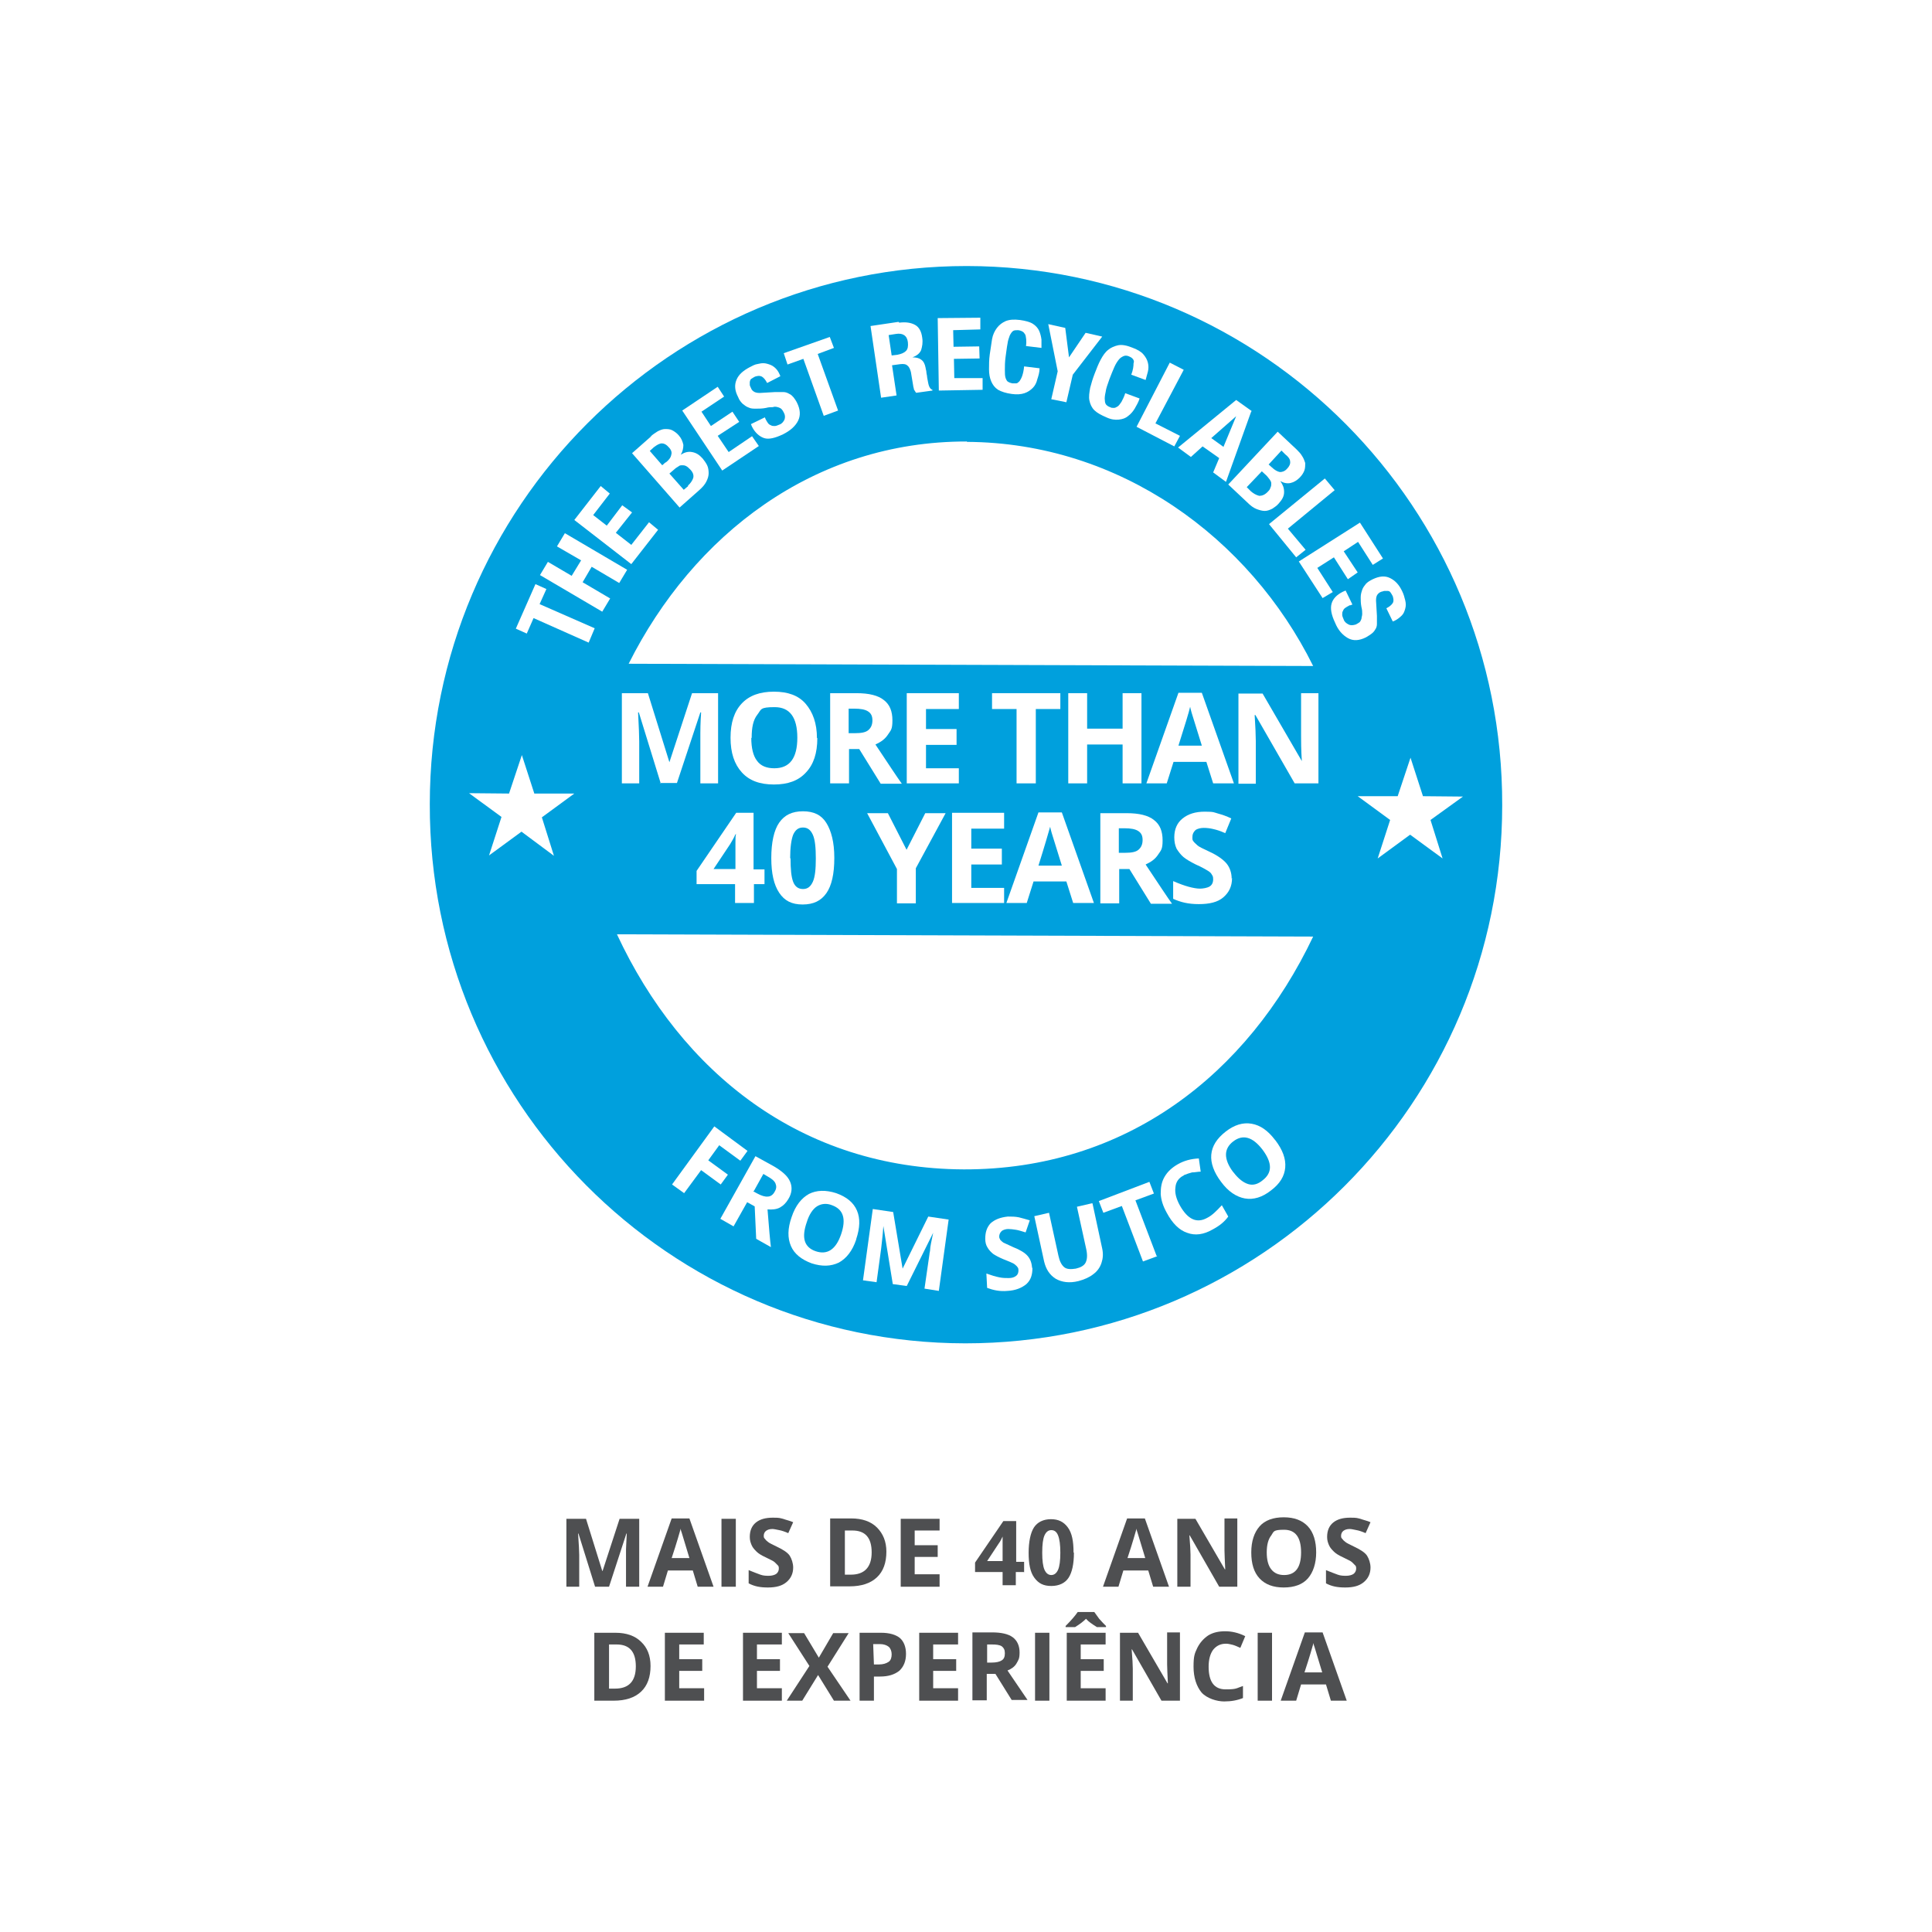 <?xml version="1.0" encoding="UTF-8"?>
<svg xmlns="http://www.w3.org/2000/svg" version="1.1" viewBox="0 0 512 512">
  <defs>
    <style>
      .cls-1 {
        fill: #4e4f51;
      }

      .cls-2 {
        fill: #fff;
      }

      .cls-3 {
        fill: #00a0dd;
      }

      .cls-4 {
        fill: none;
        stroke: #fff;
        stroke-width: .7px;
      }
    </style>
  </defs>
  <g>
    <g id="Erfahrung">
      <rect class="cls-2" width="512" height="512"></rect>
      <g>
        <path class="cls-1" d="M157.7,420.5l-4.4-14.1h-.1c.2,2.9.3,4.8.3,5.7v8.4h-3.4v-18h5.2l4.3,13.8h.1l4.5-13.8h5.2v18h-3.5v-9.9c0-.6.1-1.9.2-4.2h-.1l-4.6,14.1h-3.7Z"></path>
        <path class="cls-1" d="M184.9,420.5l-1.3-4.3h-6.6l-1.3,4.3h-4.1l6.4-18.1h4.7l6.4,18.1h-4.2ZM182.7,412.9c-1.2-3.9-1.8-6-2-6.6-.2-.5-.3-.9-.3-1.2-.3,1-1,3.6-2.4,7.8h4.7Z"></path>
        <path class="cls-1" d="M191.2,420.5v-18h3.8v18h-3.8Z"></path>
        <path class="cls-1" d="M210.2,415.4c0,1.6-.6,2.9-1.8,3.9s-2.8,1.4-4.9,1.4-3.6-.3-5.1-1.1v-3.5c1.2.5,2.3.9,3.1,1.2.8.3,1.6.3,2.3.3s1.5-.2,1.9-.5.7-.8.7-1.4-.1-.7-.3-.9-.5-.5-.8-.8-1.2-.7-2.4-1.3c-1.1-.5-1.9-1-2.4-1.5s-1-1-1.3-1.7-.5-1.3-.5-2.2c0-1.6.5-2.9,1.6-3.8s2.6-1.3,4.5-1.3,1.8.1,2.7.3c.8.3,1.8.5,2.7.9l-1.3,2.9c-.9-.4-1.8-.7-2.4-.8s-1.3-.3-1.8-.3c-.8,0-1.3.2-1.7.5s-.6.8-.6,1.3.1.6.3.8c.2.3.4.5.8.8.3.3,1.2.7,2.4,1.3,1.7.8,2.9,1.6,3.4,2.4s.9,2,.9,3.1Z"></path>
        <path class="cls-1" d="M234.9,411.2c0,2.9-.8,5.2-2.5,6.8-1.7,1.6-4.1,2.4-7.3,2.4h-5.1v-18h5.6c2.9,0,5.2.8,6.8,2.4,1.6,1.6,2.5,3.7,2.5,6.4ZM231,411.4c0-3.9-1.7-5.8-5.1-5.8h-2v11.7h1.6c3.6,0,5.5-2,5.5-5.9Z"></path>
        <path class="cls-1" d="M249,420.5h-10.3v-18h10.3v3.1h-6.6v3.9h6.1v3.1h-6.1v4.6h6.6v3.3Z"></path>
        <path class="cls-1" d="M305.6,420.5l-1.3-4.3h-6.6l-1.3,4.3h-4.1l6.4-18.1h4.7l6.4,18.1h-4.2ZM303.5,412.9c-1.2-3.9-1.8-6-2-6.6-.2-.5-.3-.9-.3-1.2-.3,1-1,3.6-2.4,7.8h4.7Z"></path>
        <path class="cls-1" d="M328,420.5h-4.9l-7.8-13.6h-.1c.2,2.4.3,4.1.3,5.1v8.5h-3.5v-18h4.8l7.8,13.4h.1c-.1-2.4-.2-4-.2-5v-8.5h3.4v18.1h.1Z"></path>
        <path class="cls-1" d="M348.8,411.4c0,2.9-.8,5.3-2.2,6.9-1.4,1.6-3.6,2.4-6.4,2.4s-4.9-.8-6.4-2.4-2.2-3.9-2.2-6.9.8-5.3,2.2-6.9c1.4-1.6,3.6-2.4,6.4-2.4s4.9.8,6.4,2.4c1.5,1.6,2.2,4,2.2,6.9ZM335.7,411.4c0,2,.4,3.5,1.2,4.5.8,1,1.9,1.5,3.4,1.5,3,0,4.5-2,4.5-6s-1.5-6-4.5-6-2.7.5-3.4,1.5c-.8,1-1.2,2.5-1.2,4.5Z"></path>
        <path class="cls-1" d="M363.2,415.4c0,1.6-.6,2.9-1.8,3.9s-2.8,1.4-4.9,1.4-3.6-.3-5.1-1.1v-3.5c1.2.5,2.3.9,3.1,1.2.8.3,1.6.3,2.3.3s1.5-.2,1.9-.5.7-.8.7-1.4-.1-.7-.3-.9l-.8-.8c-.3-.3-1.2-.7-2.4-1.3-1.1-.5-1.9-1-2.4-1.5s-1-1-1.3-1.7-.5-1.3-.5-2.2c0-1.6.5-2.9,1.6-3.8s2.6-1.3,4.5-1.3,1.8.1,2.7.3c.8.3,1.8.5,2.7.9l-1.3,2.9c-.9-.4-1.8-.7-2.4-.8s-1.3-.3-1.8-.3c-.8,0-1.3.2-1.7.5-.4.3-.6.8-.6,1.3s.1.6.3.8c.2.3.4.5.8.8.3.3,1.2.7,2.4,1.3,1.7.8,2.9,1.6,3.4,2.4s.9,2,.9,3.1Z"></path>
        <path class="cls-1" d="M172.4,441.5c0,2.9-.8,5.2-2.5,6.8-1.7,1.6-4.1,2.4-7.3,2.4h-5.1v-18h5.6c2.9,0,5.2.8,6.8,2.4,1.6,1.5,2.5,3.6,2.5,6.4ZM168.5,441.6c0-3.9-1.7-5.8-5.1-5.8h-2v11.7h1.6c3.6,0,5.5-1.9,5.5-5.9Z"></path>
        <path class="cls-1" d="M186.5,450.7h-10.3v-18h10.3v3.1h-6.5v3.9h6.1v3.1h-6.1v4.6h6.6v3.3h-.1Z"></path>
        <path class="cls-1" d="M207.2,450.7h-10.3v-18h10.3v3.1h-6.6v3.9h6.1v3.1h-6.1v4.6h6.6v3.3Z"></path>
        <path class="cls-1" d="M225.4,450.7h-4.4l-4.2-6.8-4.2,6.8h-4.1l6-9.2-5.6-8.7h4.2l3.9,6.5,3.8-6.5h4.1l-5.6,8.9,6.1,9Z"></path>
        <path class="cls-1" d="M240.1,438.3c0,1.9-.6,3.4-1.8,4.5-1.3,1-2.9,1.5-5.1,1.5h-1.6v6.4h-3.8v-18h5.7c2.2,0,3.9.5,5,1.4,1,.9,1.6,2.3,1.6,4.2ZM231.6,441.1h1.3c1.2,0,2-.3,2.6-.7.6-.4.8-1.2.8-2s-.3-1.6-.8-2-1.3-.7-2.3-.7h-1.8l.2,5.4h0Z"></path>
        <path class="cls-1" d="M253.9,450.7h-10.3v-18h10.3v3.1h-6.6v3.9h6.1v3.1h-6.1v4.6h6.6v3.3Z"></path>
        <path class="cls-1" d="M261.5,443.7v6.9h-3.8v-18h5.2c2.4,0,4.3.4,5.5,1.3s1.8,2.3,1.8,4-.3,2-.8,2.9-1.4,1.5-2.4,1.9c2.7,4,4.5,6.6,5.3,7.8h-4.2l-4.3-6.9h-2.3ZM261.5,440.6h1.3c1.2,0,2.1-.2,2.7-.6s.8-1,.8-1.9-.3-1.4-.8-1.8c-.6-.4-1.5-.5-2.7-.5h-1.2v4.8h0Z"></path>
        <path class="cls-1" d="M274.3,450.7v-18h3.8v18h-3.8Z"></path>
        <path class="cls-1" d="M290.7,431.2c-1.3-.8-2.3-1.5-2.9-2.2-.7.7-1.6,1.4-2.9,2.2h-2.5v-.3c1.5-1.5,2.6-2.8,3.2-3.7h4.4c.3.4.7,1,1.3,1.8.7.8,1.3,1.4,1.8,1.9v.3h-2.4ZM293,450.7h-10.3v-18h10.3v3.1h-6.6v3.9h6.1v3.1h-6.1v4.6h6.6v3.3Z"></path>
        <path class="cls-1" d="M312.7,450.7h-4.9l-7.8-13.6h-.1c.2,2.4.3,4.1.3,5.1v8.5h-3.4v-18h4.8l7.8,13.4h.1c-.1-2.4-.2-4-.2-5v-8.5h3.4v18.1h0Z"></path>
        <path class="cls-1" d="M324.9,435.6c-1.4,0-2.5.5-3.4,1.6-.8,1.1-1.2,2.6-1.2,4.5,0,4,1.5,6,4.5,6s2.8-.3,4.6-.9v3.2c-1.5.6-3.1.9-5,.9s-4.6-.8-6-2.4c-1.3-1.6-2.1-3.9-2.1-6.8s.3-3.5,1-5c.7-1.4,1.7-2.5,2.9-3.3,1.3-.8,2.8-1.1,4.5-1.1s3.5.4,5.3,1.3l-1.3,3.1c-.7-.3-1.3-.6-2-.8-.5-.1-1.1-.3-1.8-.3Z"></path>
        <path class="cls-1" d="M333.3,450.7v-18h3.8v18h-3.8Z"></path>
        <path class="cls-1" d="M352.7,450.7l-1.3-4.3h-6.6l-1.3,4.3h-4.1l6.4-18.1h4.7l6.4,18.1h-4.2ZM350.4,443.2c-1.2-3.9-1.8-6-2-6.6-.2-.5-.3-.9-.3-1.2-.3,1-1,3.6-2.4,7.8h4.7Z"></path>
      </g>
      <path class="cls-3" d="M255.4,309.9c-43-.2-74.8-25.6-91.9-62.3l184.5.6c-17.4,36.6-49.7,61.8-92.6,61.7M256.2,117.1c40.5.2,74.9,25.3,91.8,59.4l-181.4-.6c17.1-34.1,49.1-59,89.7-58.9M256.2,70.5c-78.4,0-142.3,63.7-142.3,142.6-.2,78.8,63.3,142.8,141.9,142.9,78.4,0,142.3-63.7,142.3-142.6.2-78.8-63.3-142.8-141.9-142.9"></path>
      <g>
        <path class="cls-2" d="M156.4,321l-1.1-1,1.1,1Z"></path>
        <path class="cls-4" d="M156.4,321l-1.1-1,1.1,1Z"></path>
        <polygon class="cls-2" points="144.8 156.1 143 160.1 157.6 166.5 156 170.3 141.4 163.8 139.6 167.9 136.7 166.6 141.9 154.8 144.8 156.1"></polygon>
        <polygon class="cls-2" points="145.2 148.9 151.5 152.6 154 148.5 147.6 144.8 149.7 141.3 166.2 151 164.1 154.5 156.8 150.2 154.4 154.3 161.7 158.6 159.6 162.1 143.1 152.4 145.2 148.9"></polygon>
        <polygon class="cls-2" points="161.6 130.8 157.2 136.5 160.8 139.3 164.9 133.9 167.5 135.8 163.2 141.2 167.3 144.4 172 138.4 174.4 140.4 167.3 149.5 152.2 137.8 159.2 128.8 161.6 130.8"></polygon>
        <path class="cls-2" d="M182.3,128.7c.7-.6,1.2-1.4,1.4-2,.2-.7,0-1.5-.8-2.3-.4-.4-.7-.7-1.1-.9s-.7-.2-1-.2-.7,0-1,.3c-.3.2-.7.4-1,.7l-1.4,1.2,3.8,4.3,1.2-1h0ZM176.4,122.6c.9-.7,1.4-1.4,1.5-2.1.2-.6,0-1.3-.7-2-.6-.7-1.2-1-1.8-1-.6,0-1.3.4-2.1,1l-1.1,1,3.3,3.8.9-.8h0ZM172.4,115.7c.6-.6,1.3-1,1.9-1.4.6-.3,1.3-.6,1.9-.6.6,0,1.3,0,1.9.3.6.3,1.3.8,1.8,1.4.7.8,1,1.6,1.2,2.5,0,.9-.2,1.8-.7,2.6h0c1-.6,1.9-.9,3-.7s1.9.7,2.8,1.7c.5.6.9,1.2,1.2,1.8s.4,1.4.4,2.1-.2,1.4-.6,2.2-1,1.5-1.9,2.3l-5.2,4.6-12.6-14.4,5.1-4.5h-.2Z"></path>
        <polygon class="cls-2" points="191.9 105.1 185.9 109.1 188.4 112.9 194.1 109.1 195.9 111.8 190.2 115.5 193.1 119.8 199.3 115.6 201.1 118.2 191.4 124.7 180.8 108.8 190.2 102.5 191.9 105.1"></polygon>
        <path class="cls-2" d="M202.9,111.1c.2.4.4.7.6,1s.5.5.8.6c.3.2.6.2,1,.2s.8-.2,1.3-.4c.6-.2,1-.7,1.3-1.3.2-.6.2-1.2-.2-1.9-.2-.4-.4-.7-.6-.9-.2-.2-.6-.4-1-.5s-.8-.2-1.3,0c-.5,0-1.1,0-1.8.2-1,.2-1.8.2-2.6.2s-1.4,0-2-.3c-.6-.2-1.1-.6-1.6-1-.5-.5-.9-1-1.2-1.8-.9-1.7-1-3.2-.4-4.6s1.8-2.4,3.5-3.3,1.6-.7,2.4-.9,1.5-.2,2.2,0c.7.2,1.3.4,1.9.9.6.5,1,1,1.4,1.9l.2.5-3.5,1.8c-.4-.8-.9-1.4-1.4-1.7-.6-.3-1.1-.2-1.8,0-.4.2-.7.4-1,.6s-.3.5-.4.8v.8c0,.2.2.6.3.8.2.6.6.9,1,1.1s1.1.3,2,.2l3.4-.2h2.2c.6,0,1.1.2,1.6.5.5.2.8.6,1.1.9.3.4.6.8.9,1.4.9,1.8,1,3.4.3,4.8-.7,1.4-2,2.6-4,3.6-2.1,1-3.8,1.4-5,1s-2.4-1.4-3.2-3l-.3-.7,3.7-1.8.2.5v-.2Z"></path>
        <polygon class="cls-2" points="221 92.2 216.7 93.8 222.1 108.8 218.3 110.2 212.9 95.1 208.7 96.6 207.7 93.6 219.9 89.3 221 92.2"></polygon>
        <path class="cls-2" d="M237.9,94c1-.2,1.7-.5,2.2-1,.5-.5.6-1.3.5-2.3-.2-1.8-1.4-2.5-3.2-2.2l-1.9.3.8,5.4,1.7-.2h0ZM238.4,85.5c1.7-.2,3,0,4.1.6s1.7,1.8,1.9,3.4c.2,1.3,0,2.3-.3,3.3-.4.9-1.2,1.5-2.3,1.9h0c1,0,1.8.2,2.3.6.6.4,1,1.1,1.2,2.2,0,.3.2.7.2,1.1,0,.4.2.9.2,1.4.2,1,.3,1.8.5,2.3.2.5.5.9.9,1v.2l-4.3.6c-.2-.2-.4-.6-.6-.9,0-.3-.2-.7-.2-1l-.6-3.6c-.2-.7-.4-1.3-.9-1.7-.4-.4-1-.5-1.9-.4l-2.2.3,1.2,8-4.1.6-2.8-19,7.4-1.1.2.2Z"></path>
        <polygon class="cls-2" points="259.8 87.3 252.6 87.5 252.7 91.9 259.5 91.8 259.6 95 252.8 95.1 252.9 100.2 260.4 100.2 260.4 103.3 248.8 103.5 248.5 84.3 259.8 84.2 259.8 87.3"></polygon>
        <path class="cls-2" d="M271.6,88.6c-.2-.6-.9-1-1.8-1.1-.5,0-1,0-1.3.2s-.6.6-.9,1.2c-.2.6-.5,1.3-.6,2.2-.2,1-.3,2.1-.5,3.4-.2,1.4-.2,2.6-.2,3.5s0,1.6.2,2.2c.2.5.4.9.7,1,.3.2.7.3,1.1.4h1c.3,0,.6-.3.9-.6.2-.3.5-.8.7-1.4s.4-1.4.5-2.5l4.1.5c0,1-.3,2-.6,2.9-.2.9-.6,1.7-1.2,2.3-.6.6-1.3,1.1-2.2,1.4s-2,.4-3.4.2c-1.5-.2-2.7-.6-3.6-1.1-.9-.6-1.4-1.3-1.8-2.2s-.6-2-.6-3.2,0-2.6.2-4c.2-1.4.4-2.8.6-4s.7-2.2,1.3-3,1.4-1.4,2.3-1.8c1-.4,2.2-.5,3.8-.3,1.4.2,2.6.5,3.4,1s1.4,1.2,1.7,1.9.5,1.5.6,2.3c0,.8,0,1.5,0,2.2l-4.1-.5c.2-1.4,0-2.4-.2-3.1"></path>
        <polygon class="cls-2" points="283.3 94.7 283.3 94.7 287.7 88.2 292.1 89.2 284.3 99.3 282.6 106.6 278.6 105.8 280.3 98.4 277.8 85.9 282.3 86.9 283.3 94.7"></polygon>
        <path class="cls-2" d="M300.5,95.9c0-.7-.6-1.2-1.4-1.5-.5-.2-1-.2-1.4,0-.4.2-.8.4-1.2.9s-.8,1.1-1.2,2-.8,1.9-1.3,3.2c-.5,1.4-.9,2.5-1,3.4-.2.9-.3,1.6-.2,2.2,0,.6.2,1,.4,1.2s.6.5,1,.6c.3.2.6.2,1,.2s.6-.2,1-.4c.3-.2.6-.6,1-1.2.3-.6.7-1.3,1-2.3l3.8,1.4c-.3,1-.8,1.8-1.3,2.7-.5.8-1,1.4-1.8,2-.6.5-1.4.8-2.4.9s-2,0-3.3-.6c-1.4-.6-2.5-1.2-3.2-1.9s-1.1-1.6-1.3-2.6c-.2-1,0-2.1.2-3.3.3-1.2.7-2.5,1.2-3.8s1-2.6,1.6-3.7c.6-1.1,1.2-2,2-2.6.7-.6,1.7-1,2.6-1.2,1-.2,2.2,0,3.7.6,1.4.5,2.4,1.1,3,1.8.6.7,1,1.4,1.2,2.2s.2,1.6,0,2.4-.4,1.5-.6,2.2l-3.8-1.4c.5-1.3.6-2.3.6-3"></path>
        <polygon class="cls-2" points="310 96.1 313.7 98 306.2 112.2 312.7 115.5 311.2 118.3 301.2 113.1 310 96.1"></polygon>
        <path class="cls-2" d="M324.2,118.5l3.4-8.2h0l-6.6,5.8s3.2,2.3,3.2,2.3ZM331.6,109l-6.7,18.7-3.4-2.5,1.6-3.8-4.4-3.1-3.1,2.8-3.4-2.5,15.4-12.6,4.2,3h0Z"></path>
        <path class="cls-2" d="M337,123.8c.8.8,1.6,1.2,2.2,1.3.6,0,1.3-.2,1.9-.9.6-.6.9-1.3.8-1.9,0-.6-.5-1.3-1.3-1.9l-1-1-3.4,3.7.9.8h0ZM331.5,130.2c.7.6,1.4,1,2.2,1.2.7,0,1.4-.2,2.2-1s.6-.8.8-1.2.2-.7.2-1.1-.2-.7-.4-1-.5-.6-.8-1l-1.3-1.2-4,4.2,1.1,1.1ZM343.6,119.1c.6.6,1.1,1.1,1.5,1.8.4.6.6,1.2.8,1.8,0,.6,0,1.3-.2,1.9-.2.6-.6,1.3-1.3,2-.7.7-1.5,1.2-2.4,1.4-.9.2-1.8,0-2.7-.5h0c.7,1,1,1.8,1,2.9s-.5,2-1.4,3c-.5.6-1.1,1-1.7,1.4-.6.3-1.3.6-2,.6s-1.4-.2-2.2-.5-1.6-.9-2.5-1.8l-5-4.7,13.1-14,5,4.7h0Z"></path>
        <polygon class="cls-2" points="351.1 126.8 353.7 129.9 341.3 140.1 346 145.7 343.5 147.7 336.3 138.9 351.1 126.8"></polygon>
        <polygon class="cls-2" points="363.8 149.7 359.9 143.6 356.1 146.1 359.8 151.7 357.2 153.5 353.5 147.7 349.1 150.5 353.2 156.9 350.5 158.5 344.2 148.8 360.4 138.5 366.5 148 363.8 149.7"></polygon>
        <path class="cls-2" d="M357.5,160.5c-.4.2-.7.4-1,.6s-.5.5-.6.8c-.2.3-.2.6-.2,1s.2.8.4,1.3c.2.6.7,1,1.3,1.3.6.3,1.2.2,1.9,0,.4-.2.7-.4,1-.6.2-.2.4-.6.5-.9,0-.4.2-.8.2-1.3s0-1.1-.2-1.8c-.2-1-.2-1.8-.2-2.6s.2-1.4.4-2,.6-1.1,1-1.6c.5-.5,1-.8,1.8-1.2,1.7-.8,3.2-1,4.6-.3s2.4,1.8,3.2,3.5c.4.8.6,1.6.8,2.4s.2,1.5,0,2.2c-.2.7-.4,1.3-.9,1.8s-1.1,1-1.9,1.4l-.5.2-1.7-3.5c.8-.4,1.4-.9,1.7-1.4.3-.5.2-1.1,0-1.8-.2-.4-.4-.7-.6-1s-.5-.4-.8-.4-.6,0-.8,0c-.2,0-.6.2-.8.2-.6.2-1,.6-1.2,1s-.3,1.1-.2,2l.2,3.4c0,.8,0,1.5,0,2.2,0,.6-.2,1.1-.5,1.5-.2.4-.6.8-1,1.1s-.9.6-1.4.9c-1.8.9-3.4,1-4.8.2s-2.6-2.1-3.4-4.1c-1-2.1-1.3-3.8-.9-5.1.4-1.3,1.4-2.3,3-3.1l.7-.3,1.8,3.7-.5.2h-.2Z"></path>
        <path class="cls-2" d="M181.3,316.2l-3.2-2.3,11.2-15.4,8.8,6.5-1.9,2.6-5.6-4.1-2.9,4,5.2,3.8-1.9,2.6-5.2-3.8-4.5,6.1Z"></path>
        <path class="cls-2" d="M198,318.6l-3.6,6.4-3.5-2,9.3-16.6,4.9,2.7c2.2,1.3,3.7,2.6,4.3,4.1.6,1.4.5,3-.5,4.6-.6,1-1.3,1.7-2.2,2.2s-2.1.6-3.3.5c.4,5.1.7,8.5.9,10l-3.9-2.2-.4-8.6-1.8-1h0ZM199.6,315.7l1.1.6c1.1.6,2.1.9,2.8.8.7,0,1.4-.5,1.8-1.3.5-.8.5-1.5.2-2.2s-1.1-1.3-2.2-1.9l-1-.6-2.5,4.5h0Z"></path>
        <path class="cls-2" d="M226.9,328.5c-1,3-2.6,5-4.6,6.1-2.1,1-4.4,1.1-7.2.2-2.7-1-4.6-2.5-5.5-4.6-.9-2.1-.9-4.6.2-7.7,1-3,2.6-5,4.6-6.1,2-1,4.4-1.1,7.2-.2,2.8,1,4.6,2.5,5.5,4.6.9,2.1.8,4.6-.2,7.6h0ZM213.8,323.9c-.7,2-.9,3.7-.5,5s1.4,2.2,2.9,2.7c3,1,5.3-.4,6.7-4.5,1.4-4.1.6-6.6-2.4-7.7-1.5-.6-2.9-.4-4,.3s-2.1,2.2-2.7,4.2Z"></path>
        <path class="cls-2" d="M236.6,340.3l-2.5-15.4h0c-.2,3-.5,5-.6,6.1l-1.2,8.8-3.6-.5,2.6-18.9,5.4.8,2.5,15h0l6.8-13.8,5.4.8-2.6,18.9-3.8-.6,1.3-9c0-.4.2-.9.2-1.4,0-.6.3-2,.8-4.4h0l-7,14.1-3.7-.5h0Z"></path>
        <path class="cls-2" d="M273.6,336.1c0,1.7-.4,3.1-1.6,4.2-1.2,1-2.9,1.7-5,1.8-2,.2-3.8-.2-5.4-.8l-.2-3.8c1.4.5,2.4.8,3.4,1,.9.2,1.8.2,2.5.2.9,0,1.5-.2,2-.6s.6-.9.6-1.5-.2-.7-.4-1c-.2-.2-.6-.6-1-.8s-1.3-.6-2.6-1.1c-1.2-.5-2.1-1-2.7-1.4-.6-.5-1.1-1-1.5-1.7-.4-.6-.6-1.4-.6-2.3,0-1.7.4-3,1.4-4.1,1.1-1,2.6-1.6,4.6-1.8,1,0,1.9,0,2.9.2.9.2,1.8.5,2.9.8l-1.1,3.2c-1-.3-1.9-.6-2.6-.7s-1.4-.2-2-.2-1.4.2-1.8.6-.6.9-.6,1.4.2.6.3.9c.2.2.5.5.8.7.4.2,1.3.6,2.6,1.2,1.8.7,3.1,1.5,3.8,2.3s1.1,1.8,1.2,3.1h0Z"></path>
        <path class="cls-2" d="M289.5,318.8l2.6,12.1c.3,1.4.2,2.6-.2,3.8s-1.1,2.2-2.2,3c-1,.8-2.4,1.4-3.9,1.8-2.4.6-4.4.3-6-.6-1.6-1-2.6-2.5-3.1-4.6l-2.6-12,3.9-.9,2.5,11.4c.3,1.4.8,2.4,1.5,3s1.8.6,3.1.4c1.3-.3,2.2-.8,2.6-1.6s.5-1.9.2-3.4l-2.5-11.4,3.9-.9h.2Z"></path>
        <path class="cls-2" d="M306.7,332.9l-3.8,1.4-5.6-14.7-4.9,1.8-1.2-3.1,13.4-5.1,1.2,3.1-4.9,1.8,5.6,14.7h0Z"></path>
        <path class="cls-2" d="M313.7,311.5c-1.4.7-2.1,1.8-2.2,3.2-.2,1.4.2,3,1.2,4.8,2.1,3.7,4.5,4.8,7.3,3.2,1.2-.6,2.4-1.8,3.8-3.3l1.7,3c-1,1.4-2.4,2.5-4.1,3.4-2.4,1.4-4.7,1.7-6.8.9-2.1-.7-3.9-2.5-5.4-5.3-1-1.8-1.5-3.4-1.6-5,0-1.7.2-3.1,1-4.5s2-2.5,3.6-3.4,3.4-1.4,5.5-1.5l.5,3.5c-.8,0-1.5.2-2.3.2-.7.2-1.4.4-2.1.7h0Z"></path>
        <path class="cls-2" d="M338,302.2c1.9,2.5,2.8,4.9,2.6,7.2s-1.4,4.3-3.8,6.1c-2.3,1.8-4.6,2.5-6.9,2.1-2.2-.4-4.4-1.8-6.3-4.4-1.9-2.5-2.8-5-2.6-7.2.2-2.3,1.5-4.3,3.8-6.1s4.6-2.5,6.9-2.1,4.3,1.8,6.2,4.3h0ZM326.9,310.7c1.3,1.7,2.6,2.7,3.9,3.1,1.3.4,2.6,0,3.8-1,2.6-2,2.6-4.6,0-8.1-2.6-3.4-5.2-4.2-7.8-2.2-1.3,1-1.9,2.2-1.9,3.5s.6,2.9,1.9,4.6h0Z"></path>
      </g>
      <g>
        <polygon class="cls-2" points="373.8 200.8 377.1 211 387.7 211.1 379.1 217.3 382.3 227.5 373.7 221.2 365.1 227.5 368.4 217.3 359.8 211 370.4 211 373.8 200.8"></polygon>
        <polygon class="cls-2" points="138.3 200.1 141.6 210.3 152.2 210.3 143.6 216.6 146.8 226.8 138.2 220.4 129.6 226.7 132.9 216.5 124.3 210.2 134.9 210.3 138.3 200.1"></polygon>
      </g>
      <g>
        <path class="cls-2" d="M175.1,207.6l-5.8-18.8h-.2c.2,3.8.3,6.4.3,7.7v11.1h-4.6v-23.9h6.9l5.7,18.3h0l6-18.3h6.9v23.9h-4.7v-13.2c0-.7,0-2.6.2-5.6h-.2l-6.2,18.7h-4.6,0Z"></path>
        <path class="cls-2" d="M216.6,195.6c0,4-1,7-3,9.1-2,2.2-4.8,3.2-8.5,3.2s-6.5-1-8.5-3.2-3-5.2-3-9.2,1-7,3-9.1c2-2.1,4.8-3.1,8.5-3.1s6.5,1,8.4,3.2,3,5.2,3,9.1h0ZM199.1,195.6c0,2.6.5,4.7,1.5,6,1,1.4,2.6,2,4.6,2,4.1,0,6.1-2.7,6.1-8.1s-2-8.1-6-8.1-3.5.6-4.6,2-1.5,3.4-1.5,6.1h0Z"></path>
        <path class="cls-2" d="M225,198.4v9.2h-5v-23.9h7c3.3,0,5.7.6,7.2,1.8,1.6,1.2,2.3,3,2.3,5.4s-.4,2.6-1.2,3.8-1.8,1.9-3.3,2.6c3.6,5.4,5.9,8.9,7,10.4h-5.6l-5.7-9.2h-2.7,0ZM225,194.3h1.6c1.6,0,2.8-.2,3.5-.8s1.1-1.4,1.1-2.6-.4-1.9-1.2-2.4-2-.7-3.6-.7h-1.5v6.5h0Z"></path>
        <path class="cls-2" d="M254.1,207.6h-13.8v-23.9h13.8v4.2h-8.7v5.3h8.1v4.2h-8.1v6.2h8.7v4.2Z"></path>
        <path class="cls-2" d="M274.4,207.6h-5v-19.7h-6.5v-4.2h18.1v4.2h-6.5v19.7h0Z"></path>
        <path class="cls-2" d="M302.5,207.6h-5v-10.3h-9.4v10.3h-5v-23.9h5v9.4h9.4v-9.4h5v23.9Z"></path>
        <path class="cls-2" d="M321.5,207.6l-1.8-5.7h-8.7l-1.8,5.7h-5.4l8.5-24h6.2l8.5,24h-5.5ZM318.5,197.6c-1.6-5.1-2.5-8.1-2.7-8.7-.2-.6-.3-1.2-.4-1.6-.3,1.4-1.4,4.9-3.1,10.3h6.2Z"></path>
        <path class="cls-2" d="M349.6,207.6h-6.5l-10.4-18.1h-.2c.2,3.2.3,5.4.3,6.9v11.3h-4.6v-23.9h6.4l10.4,17.9h0c-.2-3.1-.2-5.3-.2-6.6v-11.4h4.6v23.9h0Z"></path>
      </g>
      <g>
        <path class="cls-2" d="M240.2,225.3l5-9.8h5.4l-7.9,14.6v9.3h-5v-9.1l-7.9-14.8h5.5l5,9.8h0Z"></path>
        <path class="cls-2" d="M266.1,239.3h-13.8v-23.9h13.8v4.2h-8.7v5.3h8.1v4.2h-8.1v6.2h8.7v4.2Z"></path>
        <path class="cls-2" d="M284.4,239.3l-1.8-5.7h-8.7l-1.8,5.7h-5.4l8.5-24h6.2l8.5,24h-5.5ZM281.4,229.4c-1.6-5.1-2.5-8.1-2.7-8.7-.2-.6-.3-1.2-.4-1.6-.4,1.4-1.4,4.9-3.1,10.3h6.2Z"></path>
        <path class="cls-2" d="M296.6,230.2v9.2h-5v-23.9h7c3.3,0,5.7.6,7.2,1.8,1.6,1.2,2.3,3,2.3,5.4s-.4,2.6-1.2,3.8-1.8,1.9-3.3,2.6c3.6,5.4,5.9,8.9,7,10.4h-5.6l-5.7-9.2h-2.7ZM296.6,226h1.6c1.6,0,2.8-.2,3.5-.8s1.1-1.4,1.1-2.6-.4-1.9-1.2-2.4-2-.7-3.6-.7h-1.5v6.5h0Z"></path>
        <path class="cls-2" d="M326.5,232.7c0,2.2-.8,3.8-2.3,5.1s-3.7,1.8-6.5,1.8-4.8-.5-6.8-1.4v-4.7c1.6.7,3,1.2,4.1,1.5s2.2.5,3,.5,2-.2,2.6-.6.9-1,.9-1.9-.2-.9-.4-1.3-.6-.7-1.1-1-1.5-.9-3.1-1.6c-1.4-.7-2.6-1.4-3.3-2s-1.3-1.4-1.8-2.2c-.4-.9-.6-1.8-.6-3,0-2.1.7-3.8,2.2-5s3.4-1.8,5.9-1.8,2.4.2,3.5.5c1.1.3,2.3.7,3.5,1.3l-1.6,3.9c-1.3-.6-2.3-.9-3.2-1.1-.8-.2-1.7-.3-2.5-.3s-1.7.2-2.2.6c-.5.5-.8,1-.8,1.8s0,.8.3,1.2c.2.3.6.6,1,1s1.5.9,3.2,1.7c2.2,1,3.8,2.2,4.6,3.2s1.3,2.4,1.3,3.9h.2Z"></path>
      </g>
      <g>
        <path class="cls-2" d="M202.7,234.3h-2.9v5h-5v-5h-10.2v-3.5l10.5-15.4h4.6v15h2.9v3.9h0ZM194.9,230.4v-4.1c0-.6,0-1.7,0-3s0-2,.2-2.2h-.2c-.4.9-.9,1.8-1.4,2.6l-4.4,6.6h5.8Z"></path>
        <path class="cls-2" d="M221.1,227.4c0,4.2-.7,7.3-2.1,9.3s-3.4,3-6.3,3-4.8-1-6.2-3.1-2.1-5.1-2.1-9.2.7-7.4,2.1-9.4c1.4-2,3.4-3,6.3-3s4.9,1,6.2,3.1,2.1,5.1,2.1,9.2h0ZM209.5,227.4c0,3,.2,5,.7,6.3.5,1.3,1.4,1.9,2.6,1.9s2-.6,2.6-1.9.8-3.4.8-6.2-.2-5-.8-6.3c-.6-1.3-1.4-1.9-2.6-1.9s-2,.6-2.6,1.9c-.5,1.3-.8,3.4-.8,6.3h0Z"></path>
      </g>
      <g>
        <path class="cls-1" d="M271.3,416.6h-2.1v3.5h-3.5v-3.5h-7.3v-2.5l7.5-11h3.4v10.8h2.1v2.8h0ZM265.7,413.8v-5c0-.9,0-1.4,0-1.6h0c-.3.6-.6,1.3-1,1.8l-3.1,4.7h4.2Z"></path>
        <path class="cls-1" d="M284.6,411.5c0,3-.5,5.2-1.4,6.6s-2.5,2.2-4.6,2.2-3.4-.7-4.5-2.2-1.5-3.7-1.5-6.6.5-5.3,1.4-6.7,2.5-2.2,4.5-2.2,3.4.7,4.5,2.2,1.5,3.7,1.5,6.6h0ZM276.2,411.5c0,2.1.2,3.6.6,4.5s1,1.4,1.8,1.4,1.4-.5,1.8-1.4.6-2.4.6-4.5-.2-3.6-.6-4.6-1-1.4-1.8-1.4-1.4.5-1.8,1.4-.6,2.4-.6,4.6Z"></path>
      </g>
    </g>
  </g>
</svg>
